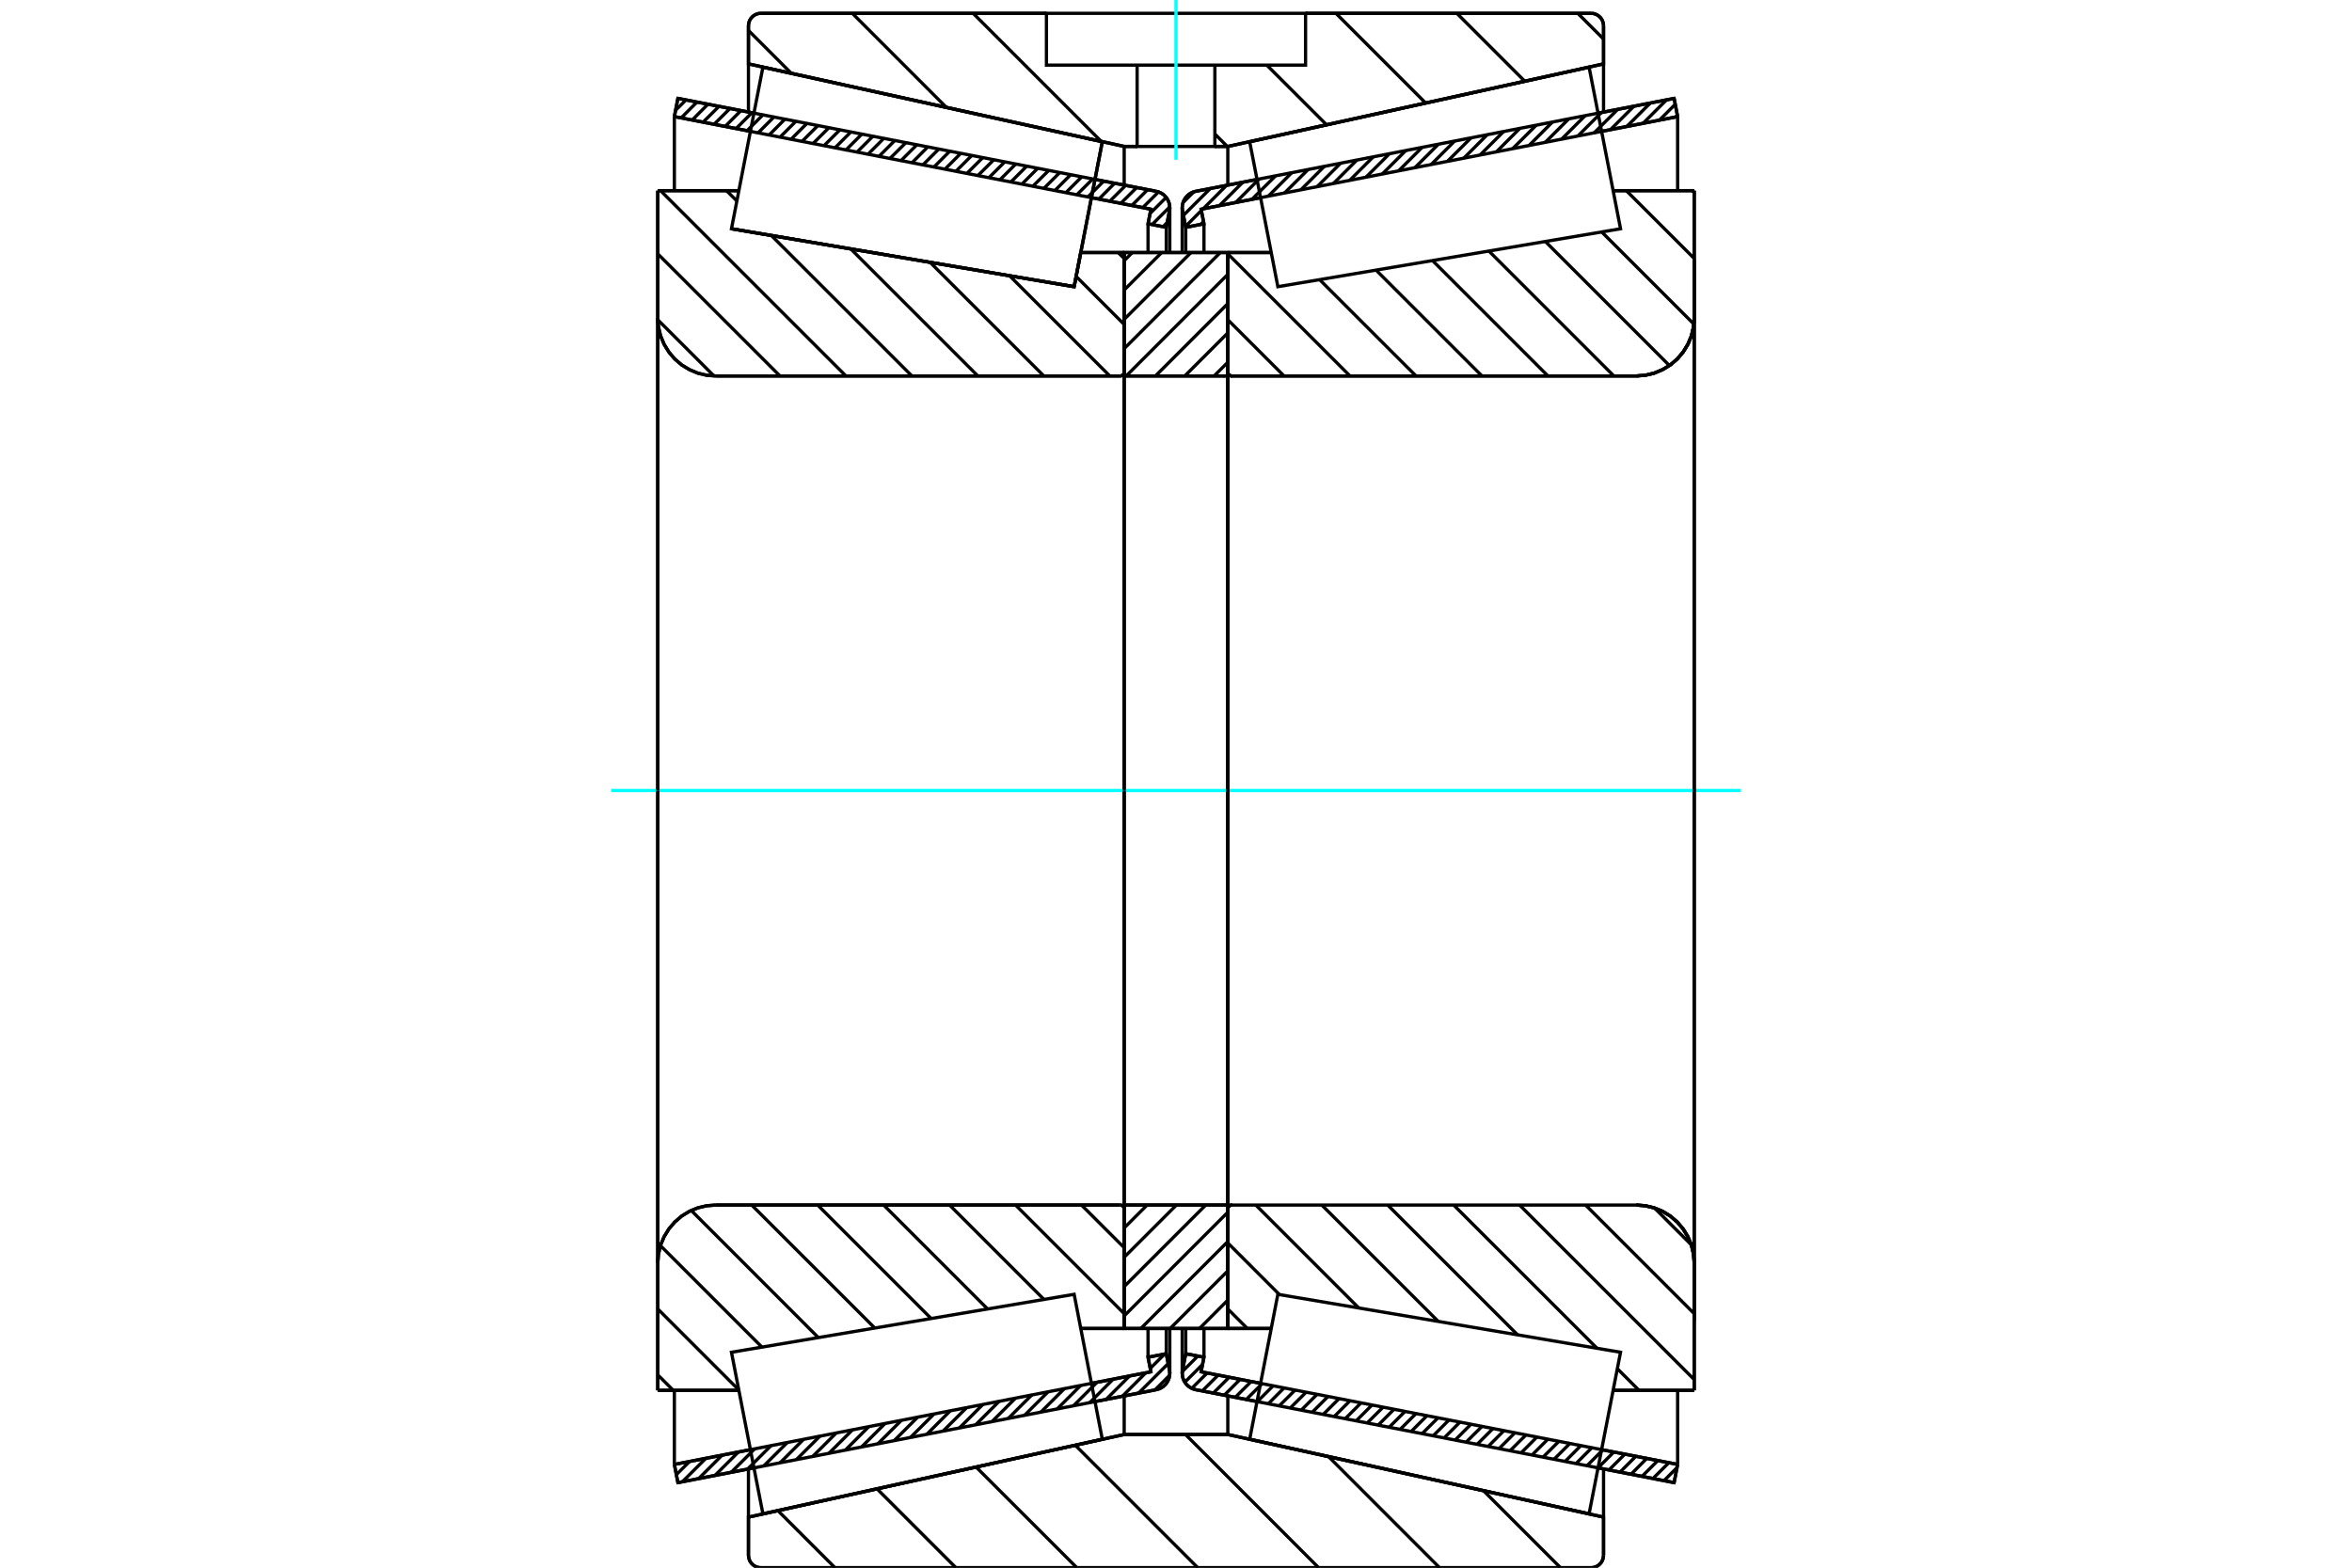 <?xml version="1.0" standalone="no"?>
<!DOCTYPE svg PUBLIC "-//W3C//DTD SVG 1.1//EN"
	"http://www.w3.org/Graphics/SVG/1.1/DTD/svg11.dtd">
<svg xmlns="http://www.w3.org/2000/svg" height="100%" width="100%" viewBox="0 0 36000 24000">
	<rect x="-1800" y="-1200" width="39600" height="26400" style="fill:#FFF"/>
	<g style="fill:none; fill-rule:evenodd" transform="matrix(1 0 0 1 0 0)">
		<g style="fill:none; stroke:#000; stroke-width:50; shape-rendering:geometricPrecision">
			<line x1="25624" y1="22698" x2="24460" y2="22472"/>
			<line x1="19240" y1="21457" x2="18302" y2="21275"/>
			<line x1="25678" y1="22419" x2="25624" y2="22698"/>
			<line x1="18384" y1="21001" x2="19294" y2="21178"/>
			<line x1="24514" y1="22193" x2="25678" y2="22419"/>
			<line x1="18428" y1="20778" x2="18384" y2="21001"/>
			<line x1="18149" y1="20724" x2="18428" y2="20778"/>
			<line x1="18100" y1="20975" x2="18149" y2="20724"/>
			<polyline points="18100,20975 18096,20999 18095,21024 18098,21063 18107,21101 18122,21137 18142,21171 18167,21201 18196,21227 18229,21248 18264,21264 18302,21275"/>
			<line x1="18302" y1="2929" x2="19240" y2="2747"/>
			<line x1="24460" y1="1732" x2="25624" y2="1506"/>
			<polyline points="18302,2929 18264,2939 18229,2955 18196,2977 18167,3003 18142,3033 18122,3067 18107,3103 18098,3141 18095,3180 18096,3205 18100,3229"/>
			<line x1="18149" y1="3480" x2="18100" y2="3229"/>
			<line x1="18428" y1="3426" x2="18149" y2="3480"/>
			<line x1="18384" y1="3203" x2="18428" y2="3426"/>
			<line x1="25678" y1="1785" x2="24514" y2="2011"/>
			<line x1="19294" y1="3026" x2="18384" y2="3203"/>
			<line x1="25624" y1="1506" x2="25678" y2="1785"/>
			<line x1="18149" y1="20337" x2="18149" y2="20724"/>
			<line x1="18149" y1="3480" x2="18149" y2="3867"/>
			<line x1="18428" y1="20337" x2="18428" y2="20778"/>
			<line x1="18428" y1="3426" x2="18428" y2="3867"/>
			<line x1="25678" y1="21285" x2="25678" y2="22419"/>
			<line x1="25678" y1="1785" x2="25678" y2="2919"/>
			<line x1="18095" y1="20339" x2="18095" y2="21024"/>
			<line x1="18095" y1="3180" x2="18095" y2="3865"/>
			<line x1="17698" y1="21275" x2="16760" y2="21457"/>
			<line x1="11540" y1="22472" x2="10376" y2="22698"/>
			<polyline points="17698,21275 17736,21264 17771,21248 17804,21227 17833,21201 17858,21171 17878,21137 17893,21101 17902,21063 17905,21024 17904,20999 17900,20975"/>
			<line x1="17851" y1="20724" x2="17900" y2="20975"/>
			<line x1="17572" y1="20778" x2="17851" y2="20724"/>
			<line x1="17616" y1="21001" x2="17572" y2="20778"/>
			<line x1="10322" y1="22419" x2="11486" y2="22193"/>
			<line x1="16706" y1="21178" x2="17616" y2="21001"/>
			<line x1="10376" y1="22698" x2="10322" y2="22419"/>
			<line x1="10376" y1="1506" x2="11540" y2="1732"/>
			<line x1="16760" y1="2747" x2="17698" y2="2929"/>
			<line x1="10322" y1="1785" x2="10376" y2="1506"/>
			<line x1="17616" y1="3203" x2="16706" y2="3026"/>
			<line x1="11486" y1="2011" x2="10322" y2="1785"/>
			<line x1="17572" y1="3426" x2="17616" y2="3203"/>
			<line x1="17851" y1="3480" x2="17572" y2="3426"/>
			<line x1="17900" y1="3229" x2="17851" y2="3480"/>
			<polyline points="17900,3229 17904,3205 17905,3180 17902,3141 17893,3103 17878,3067 17858,3033 17833,3003 17804,2977 17771,2955 17736,2939 17698,2929"/>
			<line x1="17572" y1="3867" x2="17572" y2="3426"/>
			<line x1="17572" y1="20778" x2="17572" y2="20337"/>
			<line x1="10322" y1="2919" x2="10322" y2="1785"/>
			<line x1="10322" y1="22419" x2="10322" y2="21285"/>
			<line x1="17851" y1="3867" x2="17851" y2="3480"/>
			<line x1="17851" y1="20724" x2="17851" y2="20337"/>
			<line x1="17905" y1="3865" x2="17905" y2="3180"/>
			<line x1="17905" y1="21024" x2="17905" y2="20339"/>
			<line x1="18793" y1="3866" x2="19458" y2="3866"/>
			<polyline points="18793,5693 18794,5703 18796,5712 18800,5722 18805,5730 18812,5738 18819,5744 18828,5749 18837,5753 18847,5756 18857,5756"/>
			<line x1="25044" y1="5756" x2="18857" y2="5756"/>
			<polyline points="25044,5756 25183,5745 25318,5713 25447,5659 25566,5587 25672,5496 25762,5390 25835,5271 25889,5142 25921,5007 25932,4868"/>
			<line x1="25932" y1="2919" x2="25932" y2="4868"/>
			<line x1="25932" y1="2919" x2="24691" y2="2919"/>
			<line x1="25932" y1="21285" x2="24691" y2="21285"/>
			<line x1="25932" y1="19336" x2="25932" y2="21285"/>
			<polyline points="25932,19336 25921,19197 25889,19061 25835,18933 25762,18814 25672,18708 25566,18617 25447,18544 25318,18491 25183,18459 25044,18448"/>
			<polyline points="18857,18448 18847,18448 18837,18451 18828,18454 18819,18460 18812,18466 18805,18474 18800,18482 18796,18491 18794,18501 18793,18511"/>
			<line x1="19458" y1="20338" x2="18793" y2="20338"/>
			<line x1="24691" y1="3522" x2="24691" y2="3521"/>
			<line x1="24691" y1="20682" x2="24691" y2="20682"/>
			<polyline points="18793,5693 18794,5703 18796,5712 18800,5722 18805,5730 18812,5738 18819,5744 18828,5749 18837,5753 18847,5756 18857,5756"/>
			<polyline points="18857,18448 18847,18448 18837,18451 18828,18454 18819,18460 18812,18466 18805,18474 18800,18482 18796,18491 18794,18501 18793,18511"/>
			<polyline points="25044,5756 25183,5745 25318,5713 25447,5659 25566,5587 25672,5496 25762,5390 25835,5271 25889,5142 25921,5007 25932,4868"/>
			<polyline points="25932,19336 25921,19197 25889,19061 25835,18933 25762,18814 25672,18708 25566,18617 25447,18544 25318,18491 25183,18459 25044,18448"/>
			<line x1="17207" y1="20338" x2="16542" y2="20338"/>
			<polyline points="17207,18511 17206,18501 17204,18491 17200,18482 17195,18474 17188,18466 17181,18460 17172,18454 17163,18451 17153,18448 17143,18448"/>
			<line x1="10956" y1="18448" x2="17143" y2="18448"/>
			<polyline points="10956,18448 10817,18459 10682,18491 10553,18544 10434,18617 10328,18708 10238,18814 10165,18933 10111,19061 10079,19197 10068,19336"/>
			<line x1="10068" y1="21285" x2="10068" y2="19336"/>
			<line x1="10068" y1="21285" x2="11309" y2="21285"/>
			<line x1="11196" y1="3502" x2="11196" y2="3502"/>
			<line x1="10068" y1="2919" x2="11309" y2="2919"/>
			<line x1="10068" y1="4868" x2="10068" y2="2919"/>
			<polyline points="10068,4868 10079,5007 10111,5142 10165,5271 10238,5390 10328,5496 10434,5587 10553,5659 10682,5713 10817,5745 10956,5756"/>
			<line x1="17143" y1="5756" x2="10956" y2="5756"/>
			<polyline points="17143,5756 17153,5756 17163,5753 17172,5749 17181,5744 17188,5738 17195,5730 17200,5722 17204,5712 17206,5703 17207,5693"/>
			<line x1="16542" y1="3866" x2="17207" y2="3866"/>
			<line x1="16441" y1="4389" x2="16542" y2="3866"/>
			<line x1="11196" y1="3502" x2="16441" y2="4389"/>
			<line x1="11309" y1="20682" x2="11309" y2="20682"/>
			<line x1="11309" y1="3521" x2="11309" y2="3522"/>
			<line x1="10068" y1="19336" x2="10068" y2="4868"/>
			<line x1="24353" y1="24000" x2="11647" y2="24000"/>
			<polyline points="24353,24000 24383,23998 24412,23991 24440,23979 24465,23964 24488,23944 24507,23922 24523,23896 24534,23868 24541,23839 24544,23810"/>
			<line x1="24544" y1="23226" x2="24544" y2="23810"/>
			<line x1="18793" y1="21961" x2="24544" y2="23226"/>
			<line x1="17207" y1="21961" x2="18793" y2="21961"/>
			<line x1="11456" y1="23226" x2="17207" y2="21961"/>
			<line x1="11456" y1="23810" x2="11456" y2="23226"/>
			<polyline points="11456,23810 11459,23839 11466,23868 11477,23896 11493,23922 11512,23944 11535,23964 11560,23979 11588,23991 11617,23998 11647,24000"/>
			<line x1="11647" y1="204" x2="16017" y2="204"/>
			<line x1="19983" y1="204" x2="24353" y2="204"/>
			<polyline points="11647,204 11617,206 11588,213 11560,225 11535,240 11512,260 11493,282 11477,308 11466,335 11459,364 11456,394"/>
			<line x1="11456" y1="978" x2="11456" y2="394"/>
			<line x1="17207" y1="2242" x2="11456" y2="978"/>
			<line x1="18793" y1="2242" x2="18595" y2="2242"/>
			<line x1="17405" y1="2242" x2="17207" y2="2242"/>
			<line x1="24544" y1="978" x2="18793" y2="2242"/>
			<line x1="24544" y1="394" x2="24544" y2="978"/>
			<polyline points="24544,394 24541,364 24534,335 24523,308 24507,282 24488,260 24465,240 24440,225 24412,213 24383,206 24353,204"/>
			<line x1="17207" y1="21370" x2="17207" y2="21961"/>
			<line x1="17207" y1="2242" x2="17207" y2="2834"/>
			<line x1="18793" y1="21370" x2="18793" y2="21961"/>
			<line x1="18793" y1="2242" x2="18793" y2="2834"/>
			<line x1="11456" y1="22488" x2="11456" y2="23226"/>
			<line x1="11456" y1="978" x2="11456" y2="1716"/>
			<line x1="24544" y1="22488" x2="24544" y2="23226"/>
			<line x1="24544" y1="978" x2="24544" y2="1716"/>
			<line x1="17207" y1="18448" x2="18793" y2="18448"/>
			<line x1="17207" y1="20338" x2="17207" y2="18448"/>
			<line x1="18793" y1="20338" x2="17207" y2="20338"/>
			<line x1="18793" y1="18448" x2="18793" y2="20338"/>
			<line x1="18793" y1="5756" x2="17207" y2="5756"/>
			<line x1="18793" y1="3866" x2="18793" y2="5756"/>
			<line x1="17207" y1="3866" x2="18793" y2="3866"/>
			<line x1="17207" y1="5756" x2="17207" y2="3866"/>
			<line x1="18793" y1="5756" x2="18793" y2="18448"/>
			<line x1="17207" y1="5756" x2="17207" y2="18448"/>
		</g>
		<g style="fill:none; stroke:#0FF; stroke-width:50; shape-rendering:geometricPrecision">
			<line x1="9354" y1="12102" x2="26646" y2="12102"/>
		</g>
		<g style="fill:none; stroke:#000; stroke-width:50; shape-rendering:geometricPrecision">
			<line x1="24150" y1="204" x2="24544" y2="598"/>
			<line x1="22299" y1="204" x2="23338" y2="1243"/>
			<line x1="20448" y1="204" x2="21821" y2="1577"/>
			<line x1="19390" y1="997" x2="20304" y2="1910"/>
			<line x1="18595" y1="2052" x2="18785" y2="2242"/>
			<line x1="14895" y1="204" x2="16857" y2="2166"/>
			<line x1="13045" y1="204" x2="14485" y2="1644"/>
			<line x1="11456" y1="466" x2="12112" y2="1122"/>
			<line x1="22707" y1="22822" x2="23885" y2="24000"/>
			<line x1="20335" y1="22300" x2="22034" y2="24000"/>
			<line x1="18145" y1="21961" x2="20183" y2="24000"/>
			<line x1="16459" y1="22126" x2="18333" y2="24000"/>
			<line x1="14941" y1="22460" x2="16482" y2="24000"/>
			<line x1="13424" y1="22793" x2="14631" y2="24000"/>
			<line x1="11907" y1="23127" x2="12780" y2="24000"/>
			<line x1="19983" y1="204" x2="24353" y2="204"/>
			<polyline points="24544,394 24541,364 24534,335 24523,308 24507,282 24488,260 24465,240 24440,225 24412,213 24383,206 24353,204"/>
			<polyline points="24544,394 24544,978 18793,2242 18595,2242"/>
			<polyline points="16017,204 11647,204 11617,206 11588,213 11560,225 11535,240 11512,260 11493,282 11477,308 11466,335 11459,364 11456,394 11456,978 17207,2242 17405,2242"/>
			<polyline points="18000,21961 17207,21961 11456,23226 11456,23810 11459,23839 11466,23868 11477,23896 11493,23922 11512,23944 11535,23964 11560,23979 11588,23991 11617,23998 11647,24000 18000,24000"/>
			<polyline points="18000,21961 18793,21961 24544,23226 24544,23810"/>
			<polyline points="24353,24000 24383,23998 24412,23991 24440,23979 24465,23964 24488,23944 24507,23922 24523,23896 24534,23868 24541,23839 24544,23810"/>
			<line x1="24353" y1="24000" x2="18000" y2="24000"/>
			<line x1="17115" y1="3866" x2="17207" y2="3957"/>
			<line x1="16471" y1="4231" x2="17207" y2="4967"/>
			<line x1="15453" y1="4222" x2="16987" y2="5756"/>
			<line x1="14237" y1="4017" x2="15977" y2="5756"/>
			<line x1="13022" y1="3811" x2="14967" y2="5756"/>
			<line x1="11807" y1="3606" x2="13958" y2="5756"/>
			<line x1="11120" y1="2919" x2="11279" y2="3077"/>
			<line x1="10111" y1="2919" x2="12948" y2="5756"/>
			<line x1="10068" y1="3886" x2="11939" y2="5756"/>
			<line x1="10069" y1="4896" x2="10928" y2="5755"/>
			<line x1="16553" y1="18448" x2="17207" y2="19101"/>
			<line x1="15544" y1="18448" x2="17207" y2="20111"/>
			<line x1="14534" y1="18448" x2="15979" y2="19893"/>
			<line x1="13525" y1="18448" x2="15116" y2="20039"/>
			<line x1="12515" y1="18448" x2="14252" y2="20185"/>
			<line x1="11505" y1="18448" x2="13389" y2="20331"/>
			<line x1="10580" y1="18531" x2="12525" y2="20477"/>
			<line x1="10109" y1="19070" x2="11662" y2="20623"/>
			<line x1="10068" y1="20039" x2="11308" y2="21279"/>
			<line x1="10068" y1="21048" x2="10305" y2="21285"/>
			<polyline points="17207,12102 17207,3866 17207,5693"/>
			<polyline points="17143,5756 17153,5756 17163,5753 17172,5749 17181,5744 17188,5738 17195,5730 17200,5722 17204,5712 17206,5703 17207,5693"/>
			<line x1="17143" y1="5756" x2="10956" y2="5756"/>
			<polyline points="10068,4868 10079,5007 10111,5142 10165,5271 10238,5390 10328,5496 10434,5587 10553,5659 10682,5713 10817,5745 10956,5756"/>
			<line x1="10068" y1="4868" x2="10068" y2="2919"/>
			<line x1="10068" y1="4868" x2="10068" y2="12102"/>
			<line x1="10068" y1="2919" x2="11309" y2="2919"/>
			<line x1="16542" y1="3866" x2="17207" y2="3866"/>
			<line x1="17207" y1="20338" x2="16542" y2="20338"/>
			<line x1="11309" y1="21285" x2="10068" y2="21285"/>
			<line x1="10068" y1="12102" x2="10068" y2="19336"/>
			<line x1="10068" y1="21285" x2="10068" y2="19336"/>
			<polyline points="10956,18448 10817,18459 10682,18491 10553,18544 10434,18617 10328,18708 10238,18814 10165,18933 10111,19061 10079,19197 10068,19336"/>
			<line x1="10956" y1="18448" x2="17143" y2="18448"/>
			<polyline points="17207,18511 17206,18501 17204,18491 17200,18482 17195,18474 17188,18466 17181,18460 17172,18454 17163,18451 17153,18448 17143,18448"/>
			<polyline points="17207,18511 17207,20338 17207,12102"/>
			<line x1="25903" y1="2919" x2="25932" y2="2948"/>
			<line x1="24893" y1="2919" x2="25932" y2="3957"/>
			<line x1="24516" y1="3551" x2="25927" y2="4962"/>
			<line x1="23653" y1="3697" x2="25552" y2="5596"/>
			<line x1="22789" y1="3843" x2="24702" y2="5756"/>
			<line x1="21926" y1="3989" x2="23693" y2="5756"/>
			<line x1="21062" y1="4135" x2="22683" y2="5756"/>
			<line x1="20198" y1="4281" x2="21674" y2="5756"/>
			<line x1="18793" y1="3886" x2="20664" y2="5756"/>
			<line x1="18793" y1="4895" x2="19654" y2="5756"/>
			<line x1="25324" y1="18493" x2="25886" y2="19055"/>
			<line x1="24269" y1="18448" x2="25932" y2="20111"/>
			<line x1="23259" y1="18448" x2="25932" y2="21120"/>
			<line x1="22250" y1="18448" x2="24443" y2="20640"/>
			<line x1="24755" y1="20953" x2="25087" y2="21285"/>
			<line x1="21240" y1="18448" x2="23228" y2="20435"/>
			<line x1="20231" y1="18448" x2="22013" y2="20229"/>
			<line x1="19221" y1="18448" x2="20797" y2="20024"/>
			<line x1="18793" y1="19029" x2="19582" y2="19818"/>
			<line x1="18793" y1="20039" x2="19092" y2="20338"/>
			<polyline points="18793,12102 18793,3866 18793,5693 18794,5703 18796,5712 18800,5722 18805,5730 18812,5738 18819,5744 18828,5749 18837,5753 18847,5756 18857,5756 25044,5756 25183,5745 25318,5713 25447,5659 25566,5587 25672,5496 25762,5390 25835,5271 25889,5142 25921,5007 25932,4868 25932,2919"/>
			<line x1="25932" y1="4868" x2="25932" y2="12102"/>
			<line x1="25932" y1="2919" x2="24691" y2="2919"/>
			<line x1="19458" y1="3866" x2="18793" y2="3866"/>
			<line x1="18793" y1="20338" x2="19458" y2="20338"/>
			<line x1="24691" y1="21285" x2="25932" y2="21285"/>
			<line x1="25932" y1="12102" x2="25932" y2="19336"/>
			<polyline points="25932,21285 25932,19336 25921,19197 25889,19061 25835,18933 25762,18814 25672,18708 25566,18617 25447,18544 25318,18491 25183,18459 25044,18448 18857,18448 18847,18448 18837,18451 18828,18454 18819,18460 18812,18466 18805,18474 18800,18482 18796,18491 18794,18501 18793,18511 18793,20338 18793,12102"/>
			<line x1="18793" y1="19904" x2="18360" y2="20338"/>
			<line x1="18793" y1="19456" x2="17911" y2="20338"/>
			<line x1="18793" y1="19007" x2="17462" y2="20338"/>
			<line x1="18793" y1="18558" x2="17207" y2="20145"/>
			<line x1="18455" y1="18448" x2="17207" y2="19696"/>
			<line x1="18006" y1="18448" x2="17207" y2="19247"/>
			<line x1="17558" y1="18448" x2="17207" y2="18799"/>
			<line x1="18793" y1="5546" x2="18583" y2="5756"/>
			<line x1="18793" y1="5097" x2="18134" y2="5756"/>
			<line x1="18793" y1="4648" x2="17685" y2="5756"/>
			<line x1="18793" y1="4200" x2="17237" y2="5756"/>
			<line x1="18678" y1="3866" x2="17207" y2="5337"/>
			<line x1="18230" y1="3866" x2="17207" y2="4889"/>
			<line x1="17781" y1="3866" x2="17207" y2="4440"/>
			<line x1="17332" y1="3866" x2="17207" y2="3991"/>
			<polyline points="17207,5756 17207,3866 18793,3866 18793,5756 17207,5756"/>
			<polyline points="17207,18448 18793,18448 18793,20338 17207,20338 17207,18448"/>
			<polyline points="18000,2242 18595,2242 18595,997 19983,997 19983,204 16017,204 16017,997 17405,997 18595,997"/>
			<polyline points="17405,997 17405,2242 18000,2242"/>
		</g>
		<g style="fill:none; stroke:#0FF; stroke-width:50; shape-rendering:geometricPrecision">
			<line x1="18000" y1="2446" x2="18000" y2="0"/>
		</g>
		<g style="fill:none; stroke:#000; stroke-width:50; shape-rendering:geometricPrecision">
			<line x1="25932" y1="20224" x2="25932" y2="3980"/>
			<line x1="18793" y1="18511" x2="18793" y2="5693"/>
			<polyline points="16656,3280 16441,4389 11196,3502 11196,3502"/>
			<polyline points="16872,2171 16872,2171 16656,3280"/>
			<polyline points="16656,20924 16872,22033 11677,23175 11436,21938 11196,20702 16441,19815 16656,20924"/>
			<polyline points="16656,3280 16441,4389 11196,3502 11436,2266 11677,1029 16872,2171 16656,3280"/>
			<polyline points="19344,20924 19559,19815 24804,20702 24564,21938 24323,23175 19128,22033 19344,20924"/>
			<polyline points="19344,3280 19128,2171 24323,1029 24564,2266 24804,3502 19559,4389 19344,3280"/>
			<line x1="17903" y1="21054" x2="17678" y2="21279"/>
			<line x1="17881" y1="20875" x2="17428" y2="21327"/>
			<line x1="17826" y1="20729" x2="17606" y2="20949"/>
			<line x1="17538" y1="21016" x2="17179" y2="21376"/>
			<line x1="17576" y1="20777" x2="17573" y2="20781"/>
			<line x1="17289" y1="21065" x2="16930" y2="21424"/>
			<line x1="17039" y1="21113" x2="16680" y2="21473"/>
			<line x1="16790" y1="21162" x2="16431" y2="21521"/>
			<line x1="16541" y1="21210" x2="16181" y2="21570"/>
			<line x1="16291" y1="21259" x2="15932" y2="21618"/>
			<line x1="16042" y1="21307" x2="15682" y2="21667"/>
			<line x1="15792" y1="21356" x2="15433" y2="21715"/>
			<line x1="15543" y1="21404" x2="15183" y2="21764"/>
			<line x1="15293" y1="21453" x2="14934" y2="21812"/>
			<line x1="15044" y1="21501" x2="14685" y2="21861"/>
			<line x1="14795" y1="21550" x2="14435" y2="21909"/>
			<line x1="14545" y1="21598" x2="14186" y2="21958"/>
			<line x1="14296" y1="21647" x2="13936" y2="22006"/>
			<line x1="14046" y1="21695" x2="13687" y2="22055"/>
			<line x1="13797" y1="21744" x2="13437" y2="22103"/>
			<line x1="13547" y1="21792" x2="13188" y2="22151"/>
			<line x1="13298" y1="21841" x2="12939" y2="22200"/>
			<line x1="13049" y1="21889" x2="12689" y2="22248"/>
			<line x1="12799" y1="21938" x2="12440" y2="22297"/>
			<line x1="12550" y1="21986" x2="12190" y2="22345"/>
			<line x1="12300" y1="22035" x2="11941" y2="22394"/>
			<line x1="12051" y1="22083" x2="11691" y2="22442"/>
			<line x1="11801" y1="22132" x2="11442" y2="22491"/>
			<line x1="11552" y1="22180" x2="11193" y2="22539"/>
			<line x1="11302" y1="22229" x2="10943" y2="22588"/>
			<line x1="11053" y1="22277" x2="10694" y2="22636"/>
			<line x1="10804" y1="22325" x2="10444" y2="22685"/>
			<line x1="10554" y1="22374" x2="10352" y2="22576"/>
			<line x1="17865" y1="3408" x2="17803" y2="3470"/>
			<line x1="17904" y1="3168" x2="17634" y2="3438"/>
			<line x1="17850" y1="3022" x2="17603" y2="3268"/>
			<line x1="17732" y1="2938" x2="17492" y2="3178"/>
			<line x1="17566" y1="2903" x2="17324" y2="3146"/>
			<line x1="17398" y1="2871" x2="17155" y2="3113"/>
			<line x1="17230" y1="2838" x2="16987" y2="3080"/>
			<line x1="17061" y1="2805" x2="16819" y2="3048"/>
			<line x1="16893" y1="2773" x2="16651" y2="3015"/>
			<line x1="16725" y1="2740" x2="16482" y2="2982"/>
			<line x1="16557" y1="2707" x2="16314" y2="2950"/>
			<line x1="16388" y1="2674" x2="16146" y2="2917"/>
			<line x1="16220" y1="2642" x2="15978" y2="2884"/>
			<line x1="16052" y1="2609" x2="15809" y2="2851"/>
			<line x1="15884" y1="2576" x2="15641" y2="2819"/>
			<line x1="15715" y1="2544" x2="15473" y2="2786"/>
			<line x1="15547" y1="2511" x2="15305" y2="2753"/>
			<line x1="15379" y1="2478" x2="15136" y2="2721"/>
			<line x1="15211" y1="2446" x2="14968" y2="2688"/>
			<line x1="15042" y1="2413" x2="14800" y2="2655"/>
			<line x1="14874" y1="2380" x2="14632" y2="2622"/>
			<line x1="14706" y1="2347" x2="14464" y2="2590"/>
			<line x1="14538" y1="2315" x2="14295" y2="2557"/>
			<line x1="14369" y1="2282" x2="14127" y2="2524"/>
			<line x1="14201" y1="2249" x2="13959" y2="2492"/>
			<line x1="14033" y1="2217" x2="13791" y2="2459"/>
			<line x1="13865" y1="2184" x2="13622" y2="2426"/>
			<line x1="13696" y1="2151" x2="13454" y2="2394"/>
			<line x1="13528" y1="2118" x2="13286" y2="2361"/>
			<line x1="13360" y1="2086" x2="13118" y2="2328"/>
			<line x1="13192" y1="2053" x2="12949" y2="2295"/>
			<line x1="13023" y1="2020" x2="12781" y2="2263"/>
			<line x1="12855" y1="1988" x2="12613" y2="2230"/>
			<line x1="12687" y1="1955" x2="12445" y2="2197"/>
			<line x1="12519" y1="1922" x2="12276" y2="2165"/>
			<line x1="12350" y1="1890" x2="12108" y2="2132"/>
			<line x1="12182" y1="1857" x2="11940" y2="2099"/>
			<line x1="12014" y1="1824" x2="11772" y2="2067"/>
			<line x1="11846" y1="1791" x2="11603" y2="2034"/>
			<line x1="11677" y1="1759" x2="11435" y2="2001"/>
			<line x1="11509" y1="1726" x2="11267" y2="1968"/>
			<line x1="11341" y1="1693" x2="11099" y2="1936"/>
			<line x1="11173" y1="1661" x2="10930" y2="1903"/>
			<line x1="11005" y1="1628" x2="10762" y2="1870"/>
			<line x1="10836" y1="1595" x2="10594" y2="1838"/>
			<line x1="10668" y1="1563" x2="10426" y2="1805"/>
			<line x1="10500" y1="1530" x2="10340" y2="1689"/>
			<polyline points="10322,1785 10376,1506 17698,2929"/>
			<polyline points="17900,3229 17905,3189 17903,3149 17895,3110 17881,3072 17861,3037 17836,3006 17807,2978 17773,2956 17737,2940 17698,2929"/>
			<polyline points="17900,3229 17851,3480 17572,3426 17616,3203 10322,1785"/>
			<polyline points="10322,22419 17616,21001 17572,20778 17851,20724 17900,20975"/>
			<polyline points="17698,21275 17737,21264 17773,21248 17807,21225 17836,21198 17861,21167 17881,21132 17895,21094 17903,21055 17905,21015 17900,20975"/>
			<polyline points="17698,21275 10376,22698 10322,22419"/>
			<line x1="25669" y1="22468" x2="25469" y2="22668"/>
			<line x1="25543" y1="22393" x2="25300" y2="22635"/>
			<line x1="25375" y1="22360" x2="25132" y2="22603"/>
			<line x1="25206" y1="22327" x2="24964" y2="22570"/>
			<line x1="25038" y1="22295" x2="24796" y2="22537"/>
			<line x1="24870" y1="22262" x2="24627" y2="22504"/>
			<line x1="24702" y1="22229" x2="24459" y2="22472"/>
			<line x1="24533" y1="22197" x2="24291" y2="22439"/>
			<line x1="24365" y1="22164" x2="24123" y2="22406"/>
			<line x1="24197" y1="22131" x2="23955" y2="22374"/>
			<line x1="24029" y1="22098" x2="23786" y2="22341"/>
			<line x1="23860" y1="22066" x2="23618" y2="22308"/>
			<line x1="23692" y1="22033" x2="23450" y2="22275"/>
			<line x1="23524" y1="22000" x2="23282" y2="22243"/>
			<line x1="23356" y1="21968" x2="23113" y2="22210"/>
			<line x1="23187" y1="21935" x2="22945" y2="22177"/>
			<line x1="23019" y1="21902" x2="22777" y2="22145"/>
			<line x1="22851" y1="21870" x2="22609" y2="22112"/>
			<line x1="22683" y1="21837" x2="22440" y2="22079"/>
			<line x1="22514" y1="21804" x2="22272" y2="22047"/>
			<line x1="22346" y1="21771" x2="22104" y2="22014"/>
			<line x1="22178" y1="21739" x2="21936" y2="21981"/>
			<line x1="22010" y1="21706" x2="21767" y2="21948"/>
			<line x1="21841" y1="21673" x2="21599" y2="21916"/>
			<line x1="21673" y1="21641" x2="21431" y2="21883"/>
			<line x1="21505" y1="21608" x2="21263" y2="21850"/>
			<line x1="21337" y1="21575" x2="21094" y2="21818"/>
			<line x1="21169" y1="21543" x2="20926" y2="21785"/>
			<line x1="21000" y1="21510" x2="20758" y2="21752"/>
			<line x1="20832" y1="21477" x2="20590" y2="21720"/>
			<line x1="20664" y1="21444" x2="20421" y2="21687"/>
			<line x1="20496" y1="21412" x2="20253" y2="21654"/>
			<line x1="20327" y1="21379" x2="20085" y2="21621"/>
			<line x1="20159" y1="21346" x2="19917" y2="21589"/>
			<line x1="19991" y1="21314" x2="19748" y2="21556"/>
			<line x1="19823" y1="21281" x2="19580" y2="21523"/>
			<line x1="19654" y1="21248" x2="19412" y2="21491"/>
			<line x1="19486" y1="21216" x2="19244" y2="21458"/>
			<line x1="19318" y1="21183" x2="19075" y2="21425"/>
			<line x1="19150" y1="21150" x2="18907" y2="21392"/>
			<line x1="18981" y1="21117" x2="18739" y2="21360"/>
			<line x1="18813" y1="21085" x2="18571" y2="21327"/>
			<line x1="18645" y1="21052" x2="18402" y2="21294"/>
			<line x1="18477" y1="21019" x2="18241" y2="21255"/>
			<line x1="18406" y1="20889" x2="18135" y2="21160"/>
			<line x1="18334" y1="20760" x2="18097" y2="20997"/>
			<line x1="18166" y1="20727" x2="18144" y2="20749"/>
			<line x1="25674" y1="1765" x2="25649" y2="1790"/>
			<line x1="25642" y1="1596" x2="25399" y2="1839"/>
			<line x1="25509" y1="1528" x2="25150" y2="1887"/>
			<line x1="25260" y1="1577" x2="24900" y2="1936"/>
			<line x1="25010" y1="1625" x2="24651" y2="1984"/>
			<line x1="24761" y1="1674" x2="24401" y2="2033"/>
			<line x1="24511" y1="1722" x2="24152" y2="2081"/>
			<line x1="24262" y1="1771" x2="23903" y2="2130"/>
			<line x1="24012" y1="1819" x2="23653" y2="2178"/>
			<line x1="23763" y1="1867" x2="23404" y2="2227"/>
			<line x1="23514" y1="1916" x2="23154" y2="2275"/>
			<line x1="23264" y1="1964" x2="22905" y2="2324"/>
			<line x1="23015" y1="2013" x2="22655" y2="2372"/>
			<line x1="22765" y1="2061" x2="22406" y2="2421"/>
			<line x1="22516" y1="2110" x2="22156" y2="2469"/>
			<line x1="22266" y1="2158" x2="21907" y2="2518"/>
			<line x1="22017" y1="2207" x2="21658" y2="2566"/>
			<line x1="21768" y1="2255" x2="21408" y2="2615"/>
			<line x1="21518" y1="2304" x2="21159" y2="2663"/>
			<line x1="21269" y1="2352" x2="20909" y2="2712"/>
			<line x1="21019" y1="2401" x2="20660" y2="2760"/>
			<line x1="20770" y1="2449" x2="20410" y2="2809"/>
			<line x1="20520" y1="2498" x2="20161" y2="2857"/>
			<line x1="20271" y1="2546" x2="19912" y2="2906"/>
			<line x1="20022" y1="2595" x2="19662" y2="2954"/>
			<line x1="19772" y1="2643" x2="19413" y2="3003"/>
			<line x1="19523" y1="2692" x2="19163" y2="3051"/>
			<line x1="19273" y1="2740" x2="18914" y2="3100"/>
			<line x1="19024" y1="2789" x2="18664" y2="3148"/>
			<line x1="18421" y1="3391" x2="18377" y2="3436"/>
			<line x1="18774" y1="2837" x2="18415" y2="3197"/>
			<line x1="18388" y1="3223" x2="18146" y2="3466"/>
			<line x1="18525" y1="2886" x2="18113" y2="3297"/>
			<line x1="18273" y1="2936" x2="18107" y2="3102"/>
			<polyline points="25678,1785 25624,1506 18302,2929 18263,2940 18227,2956 18193,2978 18164,3006 18139,3037 18119,3072 18105,3110 18097,3149 18095,3189 18100,3229 18149,3480 18428,3426 18384,3203 25678,1785"/>
			<polyline points="25678,22419 18384,21001 18428,20778 18149,20724 18100,20975 18095,21015 18097,21055 18105,21094 18119,21132 18139,21167 18164,21198 18193,21225 18227,21248 18263,21264 18302,21275 25624,22698 25678,22419"/>
		</g>
	</g>
</svg>
